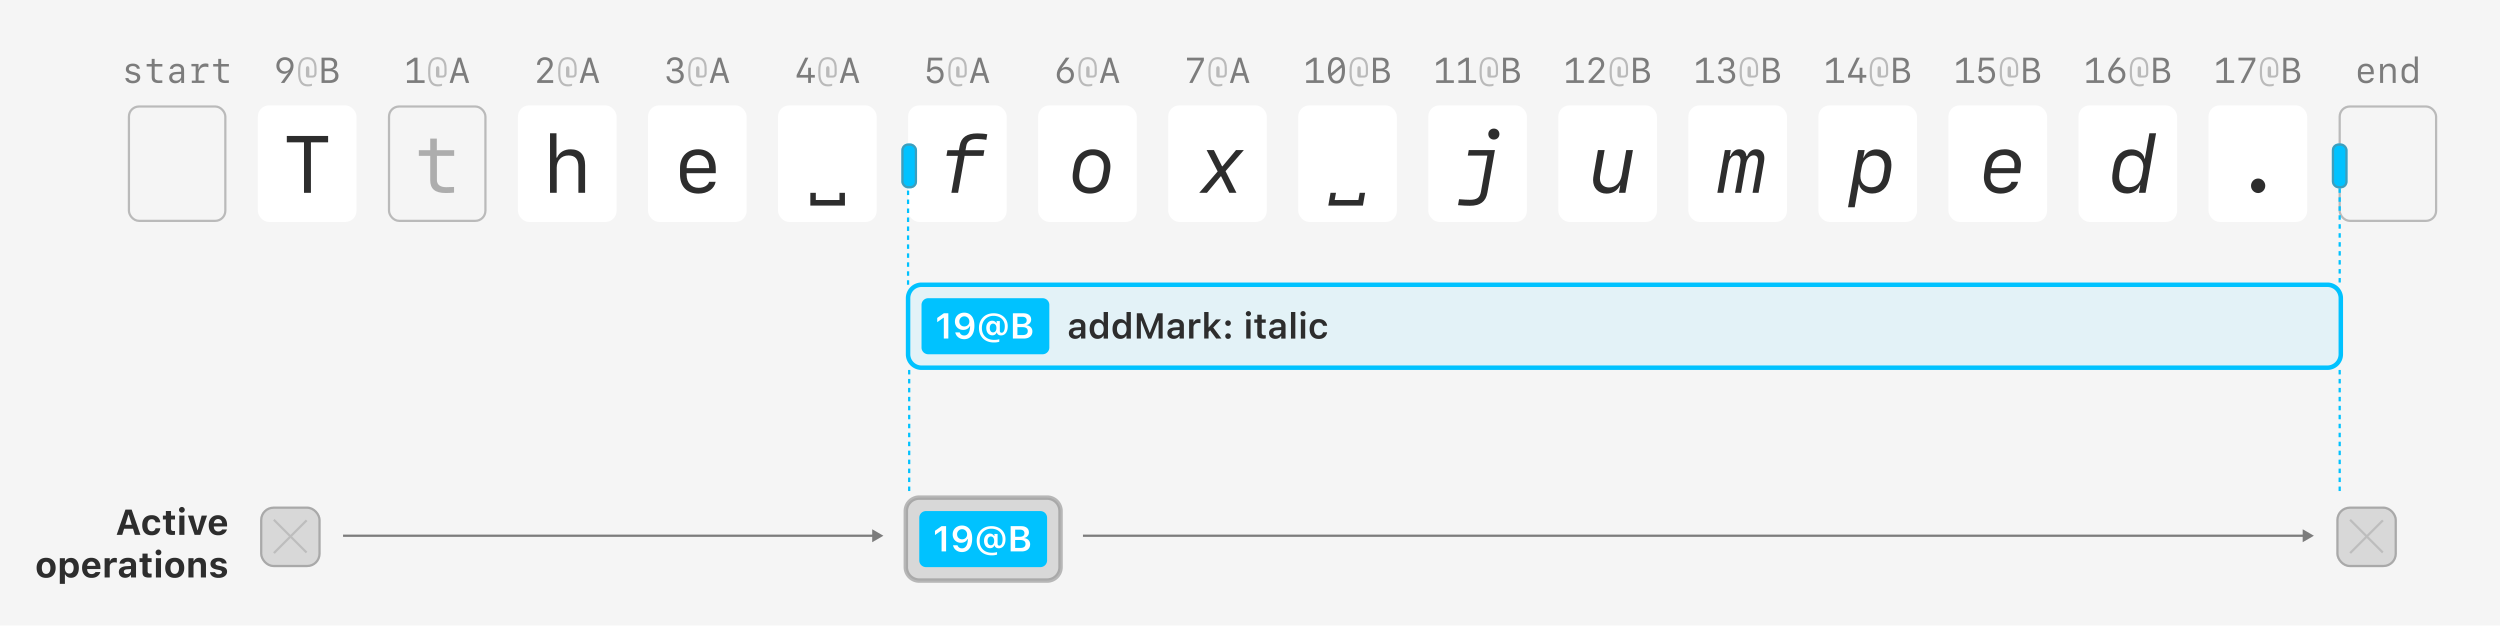 <svg fill="none" height="279" width="1115" xmlns="http://www.w3.org/2000/svg" xmlns:xlink="http://www.w3.org/1999/xlink"><clipPath id="a"><path d="m116 227.938a6 6 0 0 1 6-6h15a6 6 0 0 1 6 6v19a6 6 0 0 1 -6 6h-15a6 6 0 0 1 -6-6z"/></clipPath><clipPath id="b"><path d="m1042 227.938c0-3.314 2.69-6 6-6h15c3.31 0 6 2.686 6 6v19c0 3.313-2.69 6-6 6h-15c-3.31 0-6-2.687-6-6z"/></clipPath><path d="m0 0h1115v279h-1115z" fill="#f5f5f5"/><rect height="51" rx="4.5" stroke="#bababa" width="43" x="1043.5" y="47.5"/><path d="m1057.4 34.813c-.24.742-1.02 1.195-2.1 1.195-1.44 0-2.36-1-2.36-2.555v-.344h5.77v-.828c0-2.453-1.3-3.914-3.5-3.914-2.16 0-3.59 1.469-3.59 3.703v1.274c0 2.414 1.36 3.812 3.68 3.812 1.79 0 3.13-.945 3.39-2.343zm-2.2-5.305c1.37 0 2.2.976 2.2 2.594h-4.46c0-1.625.85-2.594 2.26-2.594zm6.33 7.492h1.33v-4.992c0-1.446.94-2.422 2.34-2.422 1.32 0 1.94.719 1.94 2.25v5.164h1.33v-5.5c0-2.031-1-3.133-2.85-3.133-1.28 0-2.25.594-2.71 1.649h-.11v-1.493h-1.27zm12.83.14c1.21 0 2.1-.5 2.54-1.437h.15v1.297h1.3v-11.805h-1.35v4.64h-.14c-.37-.929-1.27-1.452-2.5-1.452-1.96 0-3.24 1.414-3.24 3.586v1.578c0 2.18 1.28 3.594 3.24 3.594zm.39-1.21c-1.4 0-2.3-1.008-2.3-2.57v-1.22c0-1.562.9-2.562 2.3-2.562 1.39 0 2.29 1 2.29 2.563v1.218c0 1.57-.9 2.57-2.29 2.57z" fill="#7c7c7c"/><rect fill="#00c2ff" height="20" rx="3" width="7" x="1040" y="64"/><rect height="19" rx="2.5" stroke="#7b7b7b" stroke-opacity=".5" width="6" x="1040.5" y="64.5"/><rect fill="#fff" height="52" rx="5" width="44" x="985" y="47"/><path d="m1007.13 86.106c1.74 0 3.18-1.46 3.18-3.252 0-1.776-1.44-3.235-3.18-3.235s-3.18 1.46-3.18 3.234c0 1.794 1.44 3.253 3.18 3.253z" fill="#2d2d2d"/><path d="m996.422 37v-1.21h-3.172v-10.064h-1.352l-3.359 2.18v1.468l3.227-2.086h.125v8.5h-3.329v1.212zm2.93 0h1.468l5.06-10v-1.273h-7.528v1.234h6.118v.102zm22.698 0c2.42 0 3.86-1.172 3.86-3.148 0-1.508-1-2.61-2.51-2.758v-.117c1.13-.196 1.94-1.22 1.94-2.461 0-1.75-1.25-2.79-3.33-2.79h-3.65v11.274zm-2.32-10.086h1.97c1.43 0 2.25.664 2.25 1.844 0 1.187-.86 1.836-2.47 1.836h-1.75zm0 8.89v-4.062h1.97c1.83 0 2.78.688 2.78 2.016 0 1.344-.94 2.047-2.73 2.047h-2.02z" fill="#7c7c7c"/><path d="m1012.18 38.547c.77 0 1.54-.125 1.91-.305v-.922c-.32.164-1.07.282-1.77.282-2.37 0-3.46-1.563-3.46-5.024v-1.21c0-3.407 1.01-4.946 3.19-4.946 2.05 0 3.11 1.36 3.11 4.023v2.196c0 .78-.26 1.07-.98 1.07h-1.28v-3.242c0-.586-.3-.953-.75-.953-.46 0-.76.367-.76.953v3.195c0 .578.37.945.95.945h2c1.12 0 1.78-.742 1.78-2v-2.336c0-3.085-1.46-4.796-4.06-4.796-2.72 0-4.17 2.015-4.17 5.82v1.46c0 3.806 1.48 5.79 4.29 5.79z" fill="#bababa"/><rect fill="#fff" height="52" rx="5" width="44" x="927" y="47"/><path d="m950.639 66.611c-4.114 0-7.119 2.778-7.875 7.278l-.51 3.076c-.106.562-.193 1.53-.193 2.426 0 4.236 2.566 6.925 6.644 6.925 2.566 0 4.799-1.459 5.66-3.673h.211l-.597 3.357h2.935l4.693-26.56h-2.988l-2.004 11.32h-.158c-.457-2.514-2.953-4.149-5.818-4.149zm.386 2.742c2.83 0 4.905 2.11 4.905 5.01 0 .281-.035.615-.106 1.125l-.51 2.83c-.58 3.217-2.742 5.168-5.783 5.168-2.707 0-4.412-1.828-4.412-4.71 0-.616.053-1.337.123-1.74l.44-2.55c.615-3.357 2.443-5.133 5.343-5.133z" fill="#2d2d2d"/><path d="m938.422 37v-1.21h-3.172v-10.064h-1.352l-3.359 2.18v1.468l3.227-2.086h.125v8.5h-3.329v1.212zm9.5-3.617c0-2.055-1.484-3.578-3.492-3.578-.719 0-1.532.336-1.868.789l-.117-.063c.055-.125.024-.093.367-.578l3.079-4.226h-1.586c-.078.117-2.422 3.398-2.524 3.57-1.078 1.57-1.523 2.765-1.523 4.086 0 2.242 1.601 3.851 3.82 3.851 2.234 0 3.844-1.617 3.844-3.851zm-3.836 2.625c-1.414 0-2.492-1.11-2.492-2.555 0-1.453 1.078-2.562 2.492-2.562 1.422 0 2.5 1.109 2.5 2.562 0 1.445-1.078 2.555-2.5 2.555zm19.961.992c2.422 0 3.859-1.172 3.859-3.148 0-1.508-.992-2.61-2.508-2.758v-.117c1.133-.196 1.938-1.22 1.938-2.461 0-1.75-1.25-2.79-3.328-2.79h-3.649v11.274zm-2.32-10.086h1.968c1.438 0 2.25.664 2.25 1.844 0 1.187-.859 1.836-2.461 1.836h-1.757zm0 8.89v-4.062h1.976c1.828 0 2.774.688 2.774 2.016 0 1.344-.938 2.047-2.727 2.047h-2.023z" fill="#7c7c7c"/><path d="m954.18 38.547c.765 0 1.539-.125 1.914-.305v-.922c-.328.164-1.071.282-1.774.282-2.375 0-3.461-1.563-3.461-5.024v-1.21c0-3.407 1.008-4.946 3.196-4.946 2.047 0 3.109 1.36 3.109 4.023v2.196c0 .78-.266 1.07-.984 1.07h-1.282v-3.242c0-.586-.296-.953-.75-.953-.46 0-.757.367-.757.953v3.195c0 .578.367.945.953.945h1.992c1.125 0 1.781-.742 1.781-2v-2.336c0-3.085-1.461-4.796-4.055-4.796-2.726 0-4.171 2.015-4.171 5.82v1.46c0 3.806 1.476 5.79 4.289 5.79z" fill="#bababa"/><rect fill="#fff" height="52" rx="5" width="44" x="869" y="47"/><path d="m900.057 81.078h-2.953c-.422 1.565-2.374 2.69-4.624 2.69-3.146 0-5.044-2.092-4.728-5.274 0-.07.105-1.125.141-1.248h13.025l.211-1.53c.017-.157.176-1.388.176-1.599.457-4.324-2.584-7.54-7.137-7.54-4.693 0-8.016 2.812-8.719 7.33l-.369 2.39c-.193 1.283-.264 2.004-.264 2.707 0 4.553 2.848 7.348 7.506 7.348 3.92 0 7.242-2.25 7.735-5.274zm-6.118-11.935c2.989 0 4.834 2.074 4.483 5.01 0 .105-.088.755-.088.825h-10.143c.018-.052.211-1.142.229-1.177.545-2.9 2.654-4.658 5.519-4.658z" fill="#2d2d2d"/><path d="m880.422 37v-1.21h-3.172v-10.064h-1.352l-3.359 2.18v1.468l3.227-2.086h.125v8.5h-3.329v1.212zm5.539.227c2.289 0 3.844-1.547 3.844-3.829 0-2.218-1.453-3.773-3.539-3.773-.993 0-1.797.352-2.352 1.023h-.125l.313-3.68h5.078v-1.241h-6.164l-.571 6.367h1.305c.445-.797 1.281-1.258 2.289-1.258 1.445 0 2.422 1.047 2.422 2.594 0 1.53-.969 2.554-2.422 2.554-1.32 0-2.328-.812-2.453-1.992h-1.328c.117 1.938 1.601 3.235 3.703 3.235zm20.086-.227c2.422 0 3.859-1.172 3.859-3.148 0-1.508-.992-2.61-2.508-2.758v-.117c1.133-.196 1.938-1.22 1.938-2.461 0-1.75-1.25-2.79-3.328-2.79h-3.649v11.274zm-2.32-10.086h1.968c1.438 0 2.25.664 2.25 1.844 0 1.187-.859 1.836-2.461 1.836h-1.757zm0 8.89v-4.062h1.976c1.828 0 2.774.688 2.774 2.016 0 1.344-.938 2.047-2.727 2.047h-2.023z" fill="#7c7c7c"/><path d="m896.18 38.547c.765 0 1.539-.125 1.914-.305v-.922c-.328.164-1.071.282-1.774.282-2.375 0-3.461-1.563-3.461-5.024v-1.21c0-3.407 1.008-4.946 3.196-4.946 2.047 0 3.109 1.36 3.109 4.023v2.196c0 .78-.266 1.07-.984 1.07h-1.282v-3.242c0-.586-.296-.953-.75-.953-.46 0-.757.367-.757.953v3.195c0 .578.367.945.953.945h1.992c1.125 0 1.781-.742 1.781-2v-2.336c0-3.085-1.461-4.796-4.055-4.796-2.726 0-4.171 2.015-4.171 5.82v1.46c0 3.806 1.476 5.79 4.289 5.79z" fill="#bababa"/><rect fill="#fff" height="52" rx="5" width="44" x="811" y="47"/><path d="m834.973 86.316c4.078 0 7.031-2.724 7.839-7.294l.545-3.06c.123-.72.211-1.704.211-2.425 0-4.324-2.636-6.926-6.662-6.926-2.531 0-4.799 1.424-5.66 3.674h-.211l.598-3.357h-2.936l-4.482 25.506h2.988l1.811-10.266h.14c.44 2.408 2.813 4.148 5.819 4.148zm-.387-2.794c-2.883 0-4.852-2.04-4.852-4.87 0-.545.018-.931.071-1.265l.509-2.83c.581-3.27 2.778-5.168 5.784-5.168 2.724 0 4.412 1.845 4.412 4.71 0 .545-.071 1.284-.141 1.74l-.439 2.55c-.598 3.375-2.461 5.133-5.344 5.133z" fill="#2d2d2d"/><path d="m822.422 37v-1.21h-3.172v-10.064h-1.352l-3.359 2.18v1.468l3.227-2.086h.125v8.5h-3.329v1.212zm6.953 0h1.258v-2.383h1.726v-1.21h-1.718v-3.204h-1.25v3.219h-3.696v-.102l3.774-7.593h-1.407l-3.828 7.773v1.117h5.141zm18.672 0c2.422 0 3.859-1.172 3.859-3.148 0-1.508-.992-2.61-2.508-2.758v-.117c1.133-.196 1.938-1.22 1.938-2.461 0-1.75-1.25-2.79-3.328-2.79h-3.649v11.274zm-2.32-10.086h1.968c1.438 0 2.25.664 2.25 1.844 0 1.187-.859 1.836-2.461 1.836h-1.757zm0 8.89v-4.062h1.976c1.828 0 2.774.688 2.774 2.016 0 1.344-.938 2.047-2.727 2.047h-2.023z" fill="#7c7c7c"/><path d="m838.18 38.547c.765 0 1.539-.125 1.914-.305v-.922c-.328.164-1.071.282-1.774.282-2.375 0-3.461-1.563-3.461-5.024v-1.21c0-3.407 1.008-4.946 3.196-4.946 2.047 0 3.109 1.36 3.109 4.023v2.196c0 .78-.266 1.07-.984 1.07h-1.282v-3.242c0-.586-.296-.953-.75-.953-.46 0-.757.367-.757.953v3.195c0 .578.367.945.953.945h1.992c1.125 0 1.781-.742 1.781-2v-2.336c0-3.085-1.461-4.796-4.055-4.796-2.726 0-4.171 2.015-4.171 5.82v1.46c0 3.806 1.476 5.79 4.289 5.79z" fill="#bababa"/><rect fill="#fff" height="52" rx="5" width="44" x="753" y="47"/><path d="m770.891 73.115c.439-2.39 1.74-3.814 3.427-3.814 1.284 0 1.952.773 1.952 2.25 0 .422-.036.843-.124 1.3l-2.32 13.149h2.672l2.268-12.902c.439-2.391 1.722-3.797 3.375-3.797 1.265 0 1.933.773 1.933 2.25 0 .422-.053.843-.123 1.318l-2.32 13.131h2.689l2.409-13.728c.105-.633.175-1.249.175-1.776 0-2.46-1.353-3.92-3.691-3.92-1.775 0-3.164 1.055-4.008 3.041h-.316c-.123-1.863-1.336-3.04-3.182-3.04-1.705 0-3.129 1.107-3.92 3.04h-.316l.457-2.69h-2.637l-3.357 19.073h2.689z" fill="#2d2d2d"/><path d="m764.422 37v-1.21h-3.172v-10.064h-1.352l-3.359 2.18v1.468l3.227-2.086h.125v8.5h-3.329v1.212zm4.258-5.227h1.289c1.562 0 2.554.836 2.554 2.149 0 1.273-.961 2.07-2.507 2.07-1.407 0-2.407-.781-2.532-1.984h-1.304c.101 1.945 1.648 3.226 3.875 3.226 2.25 0 3.859-1.367 3.859-3.28 0-1.54-.891-2.595-2.391-2.79v-.125c1.211-.297 1.922-1.266 1.922-2.625 0-1.71-1.437-2.922-3.453-2.922-2.086 0-3.461 1.211-3.594 3.164h1.321c.109-1.21.953-1.953 2.219-1.953 1.273 0 2.117.758 2.117 1.906 0 1.18-.883 2.008-2.149 2.008h-1.226zm21.367 5.227c2.422 0 3.859-1.172 3.859-3.148 0-1.508-.992-2.61-2.508-2.758v-.117c1.133-.196 1.938-1.22 1.938-2.461 0-1.75-1.25-2.79-3.328-2.79h-3.649v11.274zm-2.32-10.086h1.968c1.438 0 2.25.664 2.25 1.844 0 1.187-.859 1.836-2.461 1.836h-1.757zm0 8.89v-4.062h1.976c1.828 0 2.774.688 2.774 2.016 0 1.344-.938 2.047-2.727 2.047h-2.023z" fill="#7c7c7c"/><path d="m780.18 38.547c.765 0 1.539-.125 1.914-.305v-.922c-.328.164-1.071.282-1.774.282-2.375 0-3.461-1.563-3.461-5.024v-1.21c0-3.407 1.008-4.946 3.196-4.946 2.047 0 3.109 1.36 3.109 4.023v2.196c0 .78-.266 1.07-.984 1.07h-1.282v-3.242c0-.586-.296-.953-.75-.953-.46 0-.757.367-.757.953v3.195c0 .578.367.945.953.945h1.992c1.125 0 1.781-.742 1.781-2v-2.336c0-3.085-1.461-4.796-4.055-4.796-2.726 0-4.171 2.015-4.171 5.82v1.46c0 3.806 1.476 5.79 4.289 5.79z" fill="#bababa"/><rect fill="#fff" height="52" rx="5" width="44" x="695" y="47"/><path d="m728.289 66.928h-2.988l-1.987 11.267c-.597 3.305-2.847 5.414-5.677 5.414-2.496 0-4.061-1.6-4.061-4.025 0-.51.07-1.213.211-1.951l1.881-10.705h-2.988l-1.864 10.74c-.228 1.3-.298 1.969-.298 2.62 0 3.62 2.39 6.064 6.029 6.064 2.724 0 4.904-1.39 5.889-3.621h.21l-.58 3.269h2.866z" fill="#2d2d2d"/><path d="m706.422 37v-1.21h-3.172v-10.064h-1.352l-3.359 2.18v1.468l3.227-2.086h.125v8.5h-3.329v1.212zm2.039-8.102v.047h1.328v-.047c0-1.328.859-2.195 2.156-2.195 1.313 0 2.164.797 2.164 2.008 0 .89-.343 1.492-1.773 3.094l-3.813 4.242v.953h7.133v-1.25h-5.164v-.133l2.656-2.89c1.797-1.961 2.329-2.899 2.329-4.07 0-1.884-1.422-3.165-3.493-3.165-2.054 0-3.523 1.422-3.523 3.406zm23.586 8.102c2.422 0 3.859-1.172 3.859-3.148 0-1.508-.992-2.61-2.508-2.758v-.117c1.133-.196 1.938-1.22 1.938-2.461 0-1.75-1.25-2.79-3.328-2.79h-3.649v11.274zm-2.32-10.086h1.968c1.438 0 2.25.664 2.25 1.844 0 1.187-.859 1.836-2.461 1.836h-1.757zm0 8.89v-4.062h1.976c1.828 0 2.774.688 2.774 2.016 0 1.344-.938 2.047-2.727 2.047h-2.023z" fill="#7c7c7c"/><path d="m722.18 38.547c.765 0 1.539-.125 1.914-.305v-.922c-.328.164-1.071.282-1.774.282-2.375 0-3.461-1.563-3.461-5.024v-1.21c0-3.407 1.008-4.946 3.196-4.946 2.047 0 3.109 1.36 3.109 4.023v2.196c0 .78-.266 1.07-.984 1.07h-1.282v-3.242c0-.586-.296-.953-.75-.953-.46 0-.757.367-.757.953v3.195c0 .578.367.945.953.945h1.992c1.125 0 1.781-.742 1.781-2v-2.336c0-3.085-1.461-4.796-4.055-4.796-2.726 0-4.171 2.015-4.171 5.82v1.46c0 3.806 1.476 5.79 4.289 5.79z" fill="#bababa"/><rect fill="#fff" height="52" rx="5" width="44" x="637" y="47"/><path d="m666.264 62.252c1.406 0 2.478-1.055 2.478-2.461 0-1.389-1.072-2.443-2.478-2.443-1.407 0-2.479 1.054-2.479 2.443 0 1.406 1.072 2.461 2.479 2.461zm.474 4.676h-11.672l-.421 2.478h8.718l-2.865 16.137c-.439 2.549-1.828 3.568-4.887 3.568-.808 0-3.006-.088-4.869-.263l-.457 2.654c2.074.21 3.99.281 5.238.281 4.676 0 7.155-1.846 7.858-5.889z" fill="#2d2d2d"/><path d="m648.422 37v-1.21h-3.172v-10.064h-1.352l-3.359 2.18v1.468l3.227-2.086h.125v8.5h-3.329v1.212zm9.89 0v-1.21h-3.171v-10.064h-1.352l-3.359 2.18v1.468l3.226-2.086h.125v8.5h-3.328v1.212zm15.735 0c2.422 0 3.859-1.172 3.859-3.148 0-1.508-.992-2.61-2.508-2.758v-.117c1.133-.196 1.938-1.22 1.938-2.461 0-1.75-1.25-2.79-3.328-2.79h-3.649v11.274zm-2.32-10.086h1.968c1.438 0 2.25.664 2.25 1.844 0 1.187-.859 1.836-2.461 1.836h-1.757zm0 8.89v-4.062h1.976c1.828 0 2.774.688 2.774 2.016 0 1.344-.938 2.047-2.727 2.047h-2.023z" fill="#7c7c7c"/><path d="m664.18 38.547c.765 0 1.539-.125 1.914-.305v-.922c-.328.164-1.071.282-1.774.282-2.375 0-3.461-1.563-3.461-5.024v-1.21c0-3.407 1.008-4.946 3.196-4.946 2.047 0 3.109 1.36 3.109 4.023v2.196c0 .78-.266 1.07-.984 1.07h-1.282v-3.242c0-.586-.296-.953-.75-.953-.46 0-.757.367-.757.953v3.195c0 .578.367.945.953.945h1.992c1.125 0 1.781-.742 1.781-2v-2.336c0-3.085-1.461-4.796-4.055-4.796-2.726 0-4.171 2.015-4.171 5.82v1.46c0 3.806 1.476 5.79 4.289 5.79z" fill="#bababa"/><rect fill="#fff" height="52" rx="5" width="44" x="579" y="47"/><path d="m592.426 91.695h15.433l.985-5.695h-2.444l-.562 3.2h-10.565l.581-3.2h-2.444z" fill="#2d2d2d"/><path d="m590.422 37v-1.21h-3.172v-10.064h-1.352l-3.359 2.18v1.468l3.227-2.086h.125v8.5h-3.329v1.212zm5.64.258c2.446 0 3.805-2.094 3.805-5.89 0-3.798-1.359-5.891-3.805-5.891-2.453 0-3.804 2.093-3.804 5.89s1.351 5.89 3.804 5.89zm-2.437-5.89c0-3.063.844-4.673 2.437-4.673 1.063 0 1.797.72 2.165 2.117l-4.547 3.797a14.824 14.824 0 0 1 -.055-1.242zm2.437 4.671c-1.062 0-1.789-.719-2.156-2.102l4.532-3.828c.039.391.054.805.054 1.258 0 3.055-.836 4.672-2.43 4.672zm19.985.961c2.422 0 3.859-1.172 3.859-3.148 0-1.508-.992-2.61-2.508-2.758v-.117c1.133-.196 1.938-1.22 1.938-2.461 0-1.75-1.25-2.79-3.328-2.79h-3.649v11.274zm-2.32-10.086h1.968c1.438 0 2.25.664 2.25 1.844 0 1.187-.859 1.836-2.461 1.836h-1.757zm0 8.89v-4.062h1.976c1.828 0 2.774.688 2.774 2.016 0 1.344-.938 2.047-2.727 2.047h-2.023z" fill="#7c7c7c"/><path d="m606.18 38.547c.765 0 1.539-.125 1.914-.305v-.922c-.328.164-1.071.282-1.774.282-2.375 0-3.461-1.563-3.461-5.024v-1.21c0-3.407 1.008-4.946 3.196-4.946 2.047 0 3.109 1.36 3.109 4.023v2.196c0 .78-.266 1.07-.984 1.07h-1.282v-3.242c0-.586-.296-.953-.75-.953-.46 0-.757.367-.757.953v3.195c0 .578.367.945.953.945h1.992c1.125 0 1.781-.742 1.781-2v-2.336c0-3.085-1.461-4.796-4.055-4.796-2.726 0-4.171 2.015-4.171 5.82v1.46c0 3.806 1.476 5.79 4.289 5.79z" fill="#bababa"/><rect fill="#fff" height="52" rx="5" width="44" x="521" y="47"/><path d="m544.639 78.652 3.638 7.348h3.182l-4.869-9.668 8.174-9.404h-3.498l-6.012 7.224h-.229l-3.621-7.224h-3.252l4.922 9.527-8.226 9.545h3.445l6.117-7.348z" fill="#2d2d2d"/><path d="m530.406 37h1.469l5.055-10v-1.273h-7.524v1.234h6.117v.102zm25.399 0h1.453l-3.633-11.273h-1.469l-3.633 11.273h1.399l.984-3.234h3.922zm-2.953-9.617h.039l1.578 5.203h-3.203z" fill="#7c7c7c"/><path d="m543.234 38.547c.766 0 1.539-.125 1.914-.305v-.922c-.328.164-1.07.282-1.773.282-2.375 0-3.461-1.563-3.461-5.024v-1.21c0-3.407 1.008-4.946 3.195-4.946 2.047 0 3.11 1.36 3.11 4.023v2.196c0 .78-.266 1.07-.985 1.07h-1.281v-3.242c0-.586-.297-.953-.75-.953-.461 0-.758.367-.758.953v3.195c0 .578.367.945.953.945h1.993c1.125 0 1.781-.742 1.781-2v-2.336c0-3.085-1.461-4.796-4.055-4.796-2.726 0-4.172 2.015-4.172 5.82v1.46c0 3.806 1.477 5.79 4.289 5.79z" fill="#bababa"/><rect fill="#fff" height="52" rx="5" width="44" x="463" y="47"/><path d="m486.059 86.334c4.587 0 7.681-2.672 8.525-7.4l.475-2.655a13.84 13.84 0 0 0 .175-2.039c0-4.57-3.058-7.646-7.839-7.646-4.342 0-7.559 2.83-8.35 7.383l-.457 2.636c-.123.721-.176 1.46-.176 2.18 0 4.465 3.059 7.541 7.647 7.541zm1.283-17.103c2.988 0 4.957 2.003 4.957 4.992 0 .51-.035 1.09-.106 1.617l-.439 2.478c-.615 3.463-2.566 5.38-5.449 5.38-3.006 0-4.975-2.005-4.975-5.046 0-.545.053-1.107.158-1.793l.422-2.408c.58-3.27 2.602-5.22 5.432-5.22z" fill="#2d2d2d"/><path d="m478.977 33.383c0-2.055-1.485-3.578-3.493-3.578-.718 0-1.531.336-1.867.789l-.117-.063c.055-.125.023-.093.367-.578l3.078-4.226h-1.586c-.078.117-2.421 3.398-2.523 3.57-1.078 1.57-1.524 2.765-1.524 4.086 0 2.242 1.602 3.851 3.821 3.851 2.234 0 3.844-1.617 3.844-3.851zm-3.836 2.625c-1.414 0-2.493-1.11-2.493-2.555 0-1.453 1.079-2.562 2.493-2.562 1.421 0 2.5 1.109 2.5 2.562 0 1.445-1.079 2.555-2.5 2.555zm22.664.992h1.453l-3.633-11.273h-1.469l-3.633 11.273h1.399l.984-3.234h3.922zm-2.953-9.617h.039l1.578 5.203h-3.203z" fill="#7c7c7c"/><path d="m485.234 38.547c.766 0 1.539-.125 1.914-.305v-.922c-.328.164-1.07.282-1.773.282-2.375 0-3.461-1.563-3.461-5.024v-1.21c0-3.407 1.008-4.946 3.195-4.946 2.047 0 3.11 1.36 3.11 4.023v2.196c0 .78-.266 1.07-.985 1.07h-1.281v-3.242c0-.586-.297-.953-.75-.953-.461 0-.758.367-.758.953v3.195c0 .578.367.945.953.945h1.993c1.125 0 1.781-.742 1.781-2v-2.336c0-3.085-1.461-4.796-4.055-4.796-2.726 0-4.172 2.015-4.172 5.82v1.46c0 3.806 1.477 5.79 4.289 5.79z" fill="#bababa"/><rect fill="#fff" height="52" rx="5" width="44" x="405" y="47"/><path d="m424.314 86h2.989l2.918-16.47h8.384l.422-2.55h-8.402l.352-1.968c.351-2.004 1.898-3.024 4.587-3.024 1.002 0 3.498.194 4.342.405l.422-2.496c-.932-.247-3.34-.405-4.394-.405-4.694 0-7.278 1.776-7.911 5.572l-.351 1.917h-5.115l-.44 2.548h5.115z" fill="#2d2d2d"/><path d="m417.016 37.227c2.289 0 3.843-1.547 3.843-3.829 0-2.218-1.453-3.773-3.539-3.773-.992 0-1.797.352-2.351 1.023h-.125l.312-3.68h5.078v-1.241h-6.164l-.57 6.367h1.305c.445-.797 1.281-1.258 2.289-1.258 1.445 0 2.422 1.047 2.422 2.594 0 1.53-.969 2.554-2.422 2.554-1.321 0-2.328-.812-2.453-1.992h-1.329c.118 1.938 1.602 3.235 3.704 3.235zm22.789-.227h1.453l-3.633-11.273h-1.469l-3.633 11.273h1.399l.984-3.234h3.922zm-2.953-9.617h.039l1.578 5.203h-3.203z" fill="#7c7c7c"/><path d="m427.234 38.547c.766 0 1.539-.125 1.914-.305v-.922c-.328.164-1.07.282-1.773.282-2.375 0-3.461-1.563-3.461-5.024v-1.21c0-3.407 1.008-4.946 3.195-4.946 2.047 0 3.11 1.36 3.11 4.023v2.196c0 .78-.266 1.07-.985 1.07h-1.281v-3.242c0-.586-.297-.953-.75-.953-.461 0-.758.367-.758.953v3.195c0 .578.367.945.953.945h1.993c1.125 0 1.781-.742 1.781-2v-2.336c0-3.085-1.461-4.796-4.055-4.796-2.726 0-4.172 2.015-4.172 5.82v1.46c0 3.806 1.477 5.79 4.289 5.79z" fill="#bababa"/><rect fill="#00c2ff" height="20" rx="3" width="7" x="402" y="64"/><rect height="19" rx="2.5" stroke="#7b7b7b" stroke-opacity=".5" width="6" x="402.5" y="64.5"/><rect fill="#fff" height="52" rx="5" width="44" x="347" y="47"/><path d="m361.41 91.695h15.434v-5.695h-2.444v3.2h-10.546v-3.2h-2.444z" fill="#2d2d2d"/><path d="m360.43 37h1.258v-2.383h1.726v-1.21h-1.719v-3.204h-1.25v3.219h-3.695v-.102l3.773-7.593h-1.406l-3.828 7.773v1.117h5.141zm21.375 0h1.453l-3.633-11.273h-1.469l-3.633 11.273h1.399l.984-3.234h3.922zm-2.953-9.617h.039l1.578 5.203h-3.203z" fill="#7c7c7c"/><path d="m369.234 38.547c.766 0 1.539-.125 1.914-.305v-.922c-.328.164-1.07.282-1.773.282-2.375 0-3.461-1.563-3.461-5.024v-1.21c0-3.407 1.008-4.946 3.195-4.946 2.047 0 3.11 1.36 3.11 4.023v2.196c0 .78-.266 1.07-.985 1.07h-1.281v-3.242c0-.586-.297-.953-.75-.953-.461 0-.758.367-.758.953v3.195c0 .578.367.945.953.945h1.993c1.125 0 1.781-.742 1.781-2v-2.336c0-3.085-1.461-4.796-4.055-4.796-2.726 0-4.172 2.015-4.172 5.82v1.46c0 3.806 1.477 5.79 4.289 5.79z" fill="#bababa"/><rect fill="#fff" height="52" rx="5" width="44" x="289" y="47"/><path d="m316.277 81.078c-.527 1.67-2.302 2.69-4.711 2.69-3.252 0-5.326-2.25-5.326-5.749v-.773h12.99v-1.863c0-5.52-2.918-8.807-7.875-8.807-4.851 0-8.068 3.305-8.068 8.332v2.865c0 5.432 3.041 8.579 8.279 8.579 4.008 0 7.032-2.127 7.612-5.274zm-4.939-11.935c3.076 0 4.939 2.197 4.939 5.835h-10.037c0-3.656 1.916-5.835 5.098-5.835z" fill="#2d2d2d"/><path d="m299.734 31.773h1.289c1.563 0 2.555.836 2.555 2.149 0 1.273-.961 2.07-2.508 2.07-1.406 0-2.406-.781-2.531-1.984h-1.305c.102 1.945 1.649 3.226 3.875 3.226 2.25 0 3.86-1.367 3.86-3.28 0-1.54-.891-2.595-2.391-2.79v-.125c1.211-.297 1.922-1.266 1.922-2.625 0-1.71-1.438-2.922-3.453-2.922-2.086 0-3.461 1.211-3.594 3.164h1.32c.11-1.21.954-1.953 2.219-1.953 1.274 0 2.117.758 2.117 1.906 0 1.18-.882 2.008-2.148 2.008h-1.227zm24.071 5.227h1.453l-3.633-11.273h-1.469l-3.633 11.273h1.399l.984-3.234h3.922zm-2.953-9.617h.039l1.578 5.203h-3.203z" fill="#7c7c7c"/><path d="m311.234 38.547c.766 0 1.539-.125 1.914-.305v-.922c-.328.164-1.07.282-1.773.282-2.375 0-3.461-1.563-3.461-5.024v-1.21c0-3.407 1.008-4.946 3.195-4.946 2.047 0 3.11 1.36 3.11 4.023v2.196c0 .78-.266 1.07-.985 1.07h-1.281v-3.242c0-.586-.297-.953-.75-.953-.461 0-.758.367-.758.953v3.195c0 .578.367.945.953.945h1.993c1.125 0 1.781-.742 1.781-2v-2.336c0-3.085-1.461-4.796-4.055-4.796-2.726 0-4.172 2.015-4.172 5.82v1.46c0 3.806 1.477 5.79 4.289 5.79z" fill="#bababa"/><rect fill="#fff" height="52" rx="5" width="44" x="231" y="47"/><path d="m245.305 86h2.988v-11.215c0-3.252 2.127-5.45 5.273-5.45 2.989 0 4.395 1.636 4.395 5.063v11.602h2.988v-12.357c0-4.553-2.25-7.05-6.398-7.05-2.918 0-5.115 1.337-6.117 3.71h-.246v-10.863h-2.883z" fill="#2d2d2d"/><path d="m239.516 28.898v.047h1.328v-.047c0-1.328.859-2.195 2.156-2.195 1.312 0 2.164.797 2.164 2.008 0 .89-.344 1.492-1.773 3.094l-3.813 4.242v.953h7.133v-1.25h-5.164v-.133l2.656-2.89c1.797-1.961 2.328-2.899 2.328-4.07 0-1.884-1.422-3.165-3.492-3.165-2.055 0-3.523 1.422-3.523 3.406zm26.289 8.102h1.453l-3.633-11.273h-1.469l-3.633 11.273h1.399l.984-3.234h3.922zm-2.953-9.617h.039l1.578 5.203h-3.203z" fill="#7c7c7c"/><path d="m253.234 38.547c.766 0 1.539-.125 1.914-.305v-.922c-.328.164-1.07.282-1.773.282-2.375 0-3.461-1.563-3.461-5.024v-1.21c0-3.407 1.008-4.946 3.195-4.946 2.047 0 3.11 1.36 3.11 4.023v2.196c0 .78-.266 1.07-.985 1.07h-1.281v-3.242c0-.586-.297-.953-.75-.953-.461 0-.758.367-.758.953v3.195c0 .578.367.945.953.945h1.993c1.125 0 1.781-.742 1.781-2v-2.336c0-3.085-1.461-4.796-4.055-4.796-2.726 0-4.172 2.015-4.172 5.82v1.46c0 3.806 1.477 5.79 4.289 5.79z" fill="#bababa"/><rect height="51" rx="4.5" stroke="#bababa" width="43" x="173.5" y="47.5"/><path d="m191.875 61.813v5.168h-5.08v2.548h5.08v10.793c0 3.973 2.197 5.766 6.926 5.766.914 0 3.234-.088 3.709-.176v-2.531c-.51.053-2.426.105-3.498.105-2.69 0-4.149-1.125-4.149-3.199v-10.757h7.699v-2.548h-7.734v-5.168h-2.953z" fill="#adadad"/><path d="m189.367 37v-1.21h-3.172v-10.064h-1.351l-3.36 2.18v1.468l3.227-2.086h.125v8.5h-3.328v1.212zm18.438 0h1.453l-3.633-11.273h-1.469l-3.633 11.273h1.399l.984-3.234h3.922zm-2.953-9.617h.039l1.578 5.203h-3.203z" fill="#7c7c7c"/><path d="m195.234 38.547c.766 0 1.539-.125 1.914-.305v-.922c-.328.164-1.07.282-1.773.282-2.375 0-3.461-1.563-3.461-5.024v-1.21c0-3.407 1.008-4.946 3.195-4.946 2.047 0 3.11 1.36 3.11 4.023v2.196c0 .78-.266 1.07-.985 1.07h-1.281v-3.242c0-.586-.297-.953-.75-.953-.461 0-.758.367-.758.953v3.195c0 .578.367.945.953.945h1.993c1.125 0 1.781-.742 1.781-2v-2.336c0-3.085-1.461-4.796-4.055-4.796-2.726 0-4.172 2.015-4.172 5.82v1.46c0 3.806 1.477 5.79 4.289 5.79z" fill="#bababa"/><rect fill="#fff" height="52" rx="5" width="44" x="115" y="47"/><path d="m138.674 86v-22.518h7.664v-2.847h-18.422v2.847h7.664v22.518z" fill="#2d2d2d"/><path d="m123.258 29.344c0 2.062 1.476 3.578 3.492 3.578.711 0 1.508-.336 1.844-.79l.117.063c-.07.125-.125.227-.383.578l-3.07 4.227h1.578c.086-.117 2.422-3.398 2.523-3.57 1.11-1.61 1.563-2.805 1.563-4.086 0-2.25-1.602-3.852-3.828-3.852-2.227 0-3.836 1.617-3.836 3.852zm3.828-2.625c1.422 0 2.5 1.11 2.5 2.554 0 1.454-1.078 2.563-2.5 2.563-1.414 0-2.492-1.11-2.492-2.563 0-1.445 1.078-2.554 2.492-2.554zm20.016 10.281c2.421 0 3.859-1.172 3.859-3.148 0-1.508-.992-2.61-2.508-2.758v-.117c1.133-.196 1.938-1.22 1.938-2.461 0-1.75-1.25-2.79-3.329-2.79h-3.648v11.274zm-2.321-10.086h1.969c1.438 0 2.25.664 2.25 1.844 0 1.187-.859 1.836-2.461 1.836h-1.758zm0 8.89v-4.062h1.977c1.828 0 2.773.688 2.773 2.016 0 1.344-.937 2.047-2.726 2.047h-2.024z" fill="#7c7c7c"/><path d="m137.234 38.547c.766 0 1.539-.125 1.914-.305v-.922c-.328.164-1.07.282-1.773.282-2.375 0-3.461-1.563-3.461-5.024v-1.21c0-3.407 1.008-4.946 3.195-4.946 2.047 0 3.11 1.36 3.11 4.023v2.196c0 .78-.266 1.07-.985 1.07h-1.281v-3.242c0-.586-.297-.953-.75-.953-.461 0-.758.367-.758.953v3.195c0 .578.367.945.953.945h1.993c1.125 0 1.781-.742 1.781-2v-2.336c0-3.085-1.461-4.796-4.055-4.796-2.726 0-4.172 2.015-4.172 5.82v1.46c0 3.806 1.477 5.79 4.289 5.79z" fill="#bababa"/><rect height="51" rx="4.5" stroke="#bababa" width="43" x="57.5" y="47.5"/><path d="m56.133 30.813c0 1.203.758 1.976 2.289 2.328l1.258.289c1.078.242 1.492.601 1.492 1.273 0 .813-.734 1.336-1.89 1.336-1.094 0-1.844-.453-2.04-1.234h-1.351c.148 1.453 1.422 2.351 3.343 2.351 2.008 0 3.313-1.015 3.313-2.578 0-1.226-.75-1.945-2.399-2.32l-1.195-.274c-1.062-.234-1.5-.601-1.5-1.25 0-.773.695-1.273 1.774-1.273.992 0 1.703.453 1.859 1.195h1.281c-.156-1.414-1.351-2.297-3.117-2.297-1.867 0-3.117.985-3.117 2.453zm11.531-4.563v2.297h-2.258v1.133h2.258v4.797c0 1.765.977 2.562 3.078 2.562.406 0 1.438-.039 1.649-.078v-1.125c-.227.023-1.079.047-1.555.047-1.195 0-1.844-.5-1.844-1.422v-4.781h3.422v-1.133h-3.437v-2.297zm10.477 10.898c1.234 0 2.156-.507 2.562-1.414h.133v1.274h1.266v-5.805c0-1.765-1.141-2.781-3.133-2.781-1.735 0-3.047.93-3.203 2.289h1.304c.22-.727.907-1.14 1.883-1.14 1.18 0 1.828.585 1.828 1.648v.765l-2.328.118c-1.93.101-3.008.992-3.008 2.492 0 1.539 1.078 2.554 2.696 2.554zm.382-1.164c-1.07 0-1.734-.547-1.734-1.437 0-.883.625-1.39 1.813-1.445l2.18-.102v1c0 1.133-.977 1.984-2.259 1.984zm10.032-2.78c0-2.157 1.11-3.454 2.984-3.454.461 0 1.008.094 1.398.234v-1.492c-.28-.117-.742-.187-1.226-.187-1.633 0-2.688.812-3 2.383h-.172v-2.165h-3.164v1.063h1.883v6.352h-1.711v1.062h5.633v-1.063h-2.625v-2.734zm8.78-6.954v2.297h-2.257v1.133h2.258v4.797c0 1.765.977 2.562 3.078 2.562.406 0 1.438-.039 1.648-.078v-1.125c-.226.023-1.078.047-1.554.047-1.195 0-1.844-.5-1.844-1.422v-4.781h3.422v-1.133h-3.438v-2.297h-1.312z" fill="#7c7c7c"/><g clip-path="url(#a)"><rect fill="#828282" fill-opacity=".25" height="27" rx="6" width="27" x="116" y="225.938"/><path d="m0-.5h20.64" stroke="#bdbdbd" transform="matrix(.707 -.707 -.742 -.671 121.796 246.329)"/><path d="m0-.5h20.64" stroke="#bdbdbd" transform="matrix(-.707 -.707 -.671 .742 136.391 246.781)"/><rect height="26" rx="5.5" stroke="#7b7b7b" stroke-opacity=".5" width="26" x="116.5" y="226.438"/></g><path d="m394 238.937-5-2.886v5.773zm-241 .501 236.5-.001v-1l-236.5.001z" fill="#7c7c7c"/><path d="m404 227.938a6 6 0 0 1 6-6h57a6 6 0 0 1 6 5.999v25.001a6 6 0 0 1 -6 6h-57a6 6 0 0 1 -6-6z" fill="#828282" fill-opacity=".25"/><path d="m410 230.938a3 3 0 0 1 3-3h51a3 3 0 0 1 3 3v19a3 3 0 0 1 -3 3h-51a3 3 0 0 1 -3-3z" fill="#00c2ff"/><path d="m419.945 245.938h2.008v-11.274h-2.008l-2.945 2.07v1.891l2.805-1.977h.14zm9.133-11.555c-.807 0-1.529.172-2.164.515a3.786 3.786 0 0 0 -1.484 1.407c-.354.593-.532 1.273-.532 2.039v.015c0 .709.157 1.344.469 1.907a3.518 3.518 0 0 0 1.305 1.328c.552.323 1.187.484 1.906.484.521 0 .974-.078 1.36-.234.39-.156.718-.362.984-.617.266-.256.466-.532.601-.829h.274v-2.078h-.469v.016c0 .422-.099.799-.297 1.133a2.116 2.116 0 0 1 -.804.781 2.328 2.328 0 0 1 -1.149.281c-.427 0-.807-.096-1.14-.289a2.129 2.129 0 0 1 -.79-.789 2.316 2.316 0 0 1 -.289-1.164v-.016c0-.421.102-.802.305-1.14.203-.344.474-.615.813-.813a2.171 2.171 0 0 1 1.117-.297c.422 0 .799.102 1.133.305.338.203.606.479.804.828s.297.737.297 1.164l.352 1.883c0 .594-.05 1.154-.149 1.68a4.83 4.83 0 0 1 -.453 1.39 2.515 2.515 0 0 1 -.82.946c-.334.229-.74.343-1.219.343-.328 0-.625-.052-.891-.156a1.948 1.948 0 0 1 -.671-.461 2.102 2.102 0 0 1 -.422-.687l-.032-.078h-1.976l.015.086c.126.573.368 1.083.727 1.531.365.443.823.792 1.375 1.047.557.25 1.182.375 1.875.375.943 0 1.753-.24 2.43-.719.682-.484 1.205-1.177 1.57-2.078s.547-1.984.547-3.25v-.016c0-1.021-.12-1.893-.359-2.617-.24-.729-.571-1.325-.993-1.789a3.82 3.82 0 0 0 -1.437-1.031 4.456 4.456 0 0 0 -1.719-.336zm13.219 13.305c.911 0 1.706-.107 2.383-.321v-1.156c-.229.094-.555.169-.977.227a9.916 9.916 0 0 1 -1.328.085c-1.109 0-2.073-.216-2.891-.648a4.668 4.668 0 0 1 -1.89-1.844c-.448-.791-.672-1.726-.672-2.804v-.016c0-.792.125-1.516.375-2.172a5.199 5.199 0 0 1 1.07-1.719 4.781 4.781 0 0 1 1.641-1.117 5.327 5.327 0 0 1 2.086-.398c1.01 0 1.893.195 2.648.586a4.25 4.25 0 0 1 1.766 1.648c.422.703.633 1.523.633 2.461v.016c0 .859-.128 1.546-.383 2.062-.255.511-.599.766-1.031.766-.256 0-.454-.076-.594-.227-.136-.156-.203-.372-.203-.648v-4.328h-1.43v.937h-.141a1.723 1.723 0 0 0 -.711-.805 2.083 2.083 0 0 0 -1.109-.296c-.526 0-.99.135-1.391.406a2.704 2.704 0 0 0 -.937 1.125c-.224.479-.336 1.034-.336 1.664v.016c0 .661.112 1.239.336 1.734.229.495.547.88.953 1.156s.88.414 1.422.414c.453 0 .841-.104 1.164-.312a1.88 1.88 0 0 0 .734-.907h.141l.008.047c.078.37.278.664.601.883.328.219.727.328 1.196.328.619 0 1.156-.166 1.609-.5.453-.333.802-.804 1.047-1.414.245-.614.367-1.336.367-2.164v-.015c0-1.146-.265-2.152-.797-3.016a5.442 5.442 0 0 0 -2.211-2.031c-.942-.49-2.036-.735-3.281-.735-.974 0-1.862.156-2.664.469a5.97 5.97 0 0 0 -2.07 1.344 6.047 6.047 0 0 0 -1.344 2.062c-.313.792-.469 1.67-.469 2.633v.016c0 .989.156 1.885.469 2.687.312.797.76 1.482 1.344 2.055a5.983 5.983 0 0 0 2.109 1.305c.823.307 1.742.461 2.758.461zm-.406-4.508c-.297 0-.552-.078-.766-.235a1.52 1.52 0 0 1 -.5-.672c-.115-.291-.172-.638-.172-1.039v-.015c0-.407.057-.755.172-1.047.12-.292.286-.513.5-.664.214-.156.471-.235.773-.235.464 0 .829.175 1.094.524.271.349.406.823.406 1.422v.015c0 .594-.135 1.068-.406 1.422-.271.349-.638.524-1.101.524zm9.867 2.758h3.812c.802 0 1.492-.128 2.071-.383.578-.261 1.02-.631 1.328-1.11.312-.479.469-1.047.469-1.703v-.015c0-.485-.11-.922-.329-1.313a2.512 2.512 0 0 0 -.898-.945 2.909 2.909 0 0 0 -1.328-.438v-.14c.38-.063.719-.209 1.015-.438.303-.229.542-.515.719-.859.182-.344.274-.714.274-1.11v-.015c0-.578-.138-1.076-.414-1.492-.276-.422-.67-.745-1.18-.969-.511-.229-1.125-.344-1.844-.344h-3.695v1.563h3.211c.609 0 1.083.14 1.422.421.338.282.507.672.507 1.172v.016c0 .51-.187.901-.562 1.172-.37.271-.912.406-1.625.406h-2.953v1.43h3.265c.516 0 .948.065 1.297.195.354.13.62.326.797.586s.266.581.266.961v.016c0 .572-.193 1.013-.578 1.32-.386.302-.951.453-1.696.453h-3.351zm-1.008 0h2.016v-11.274h-2.016z" fill="#fff"/><path d="m410 222.938h57v-2h-57zm62 4.999v25.001h2v-25.001zm-5 30.001h-57v2h57zm-62-5v-25h-2v25zm5 5a5 5 0 0 1 -5-5h-2a7 7 0 0 0 7 7zm62-5a5 5 0 0 1 -5 5v2a7 7 0 0 0 7-7zm-5-30a5 5 0 0 1 5 4.999h2a7 7 0 0 0 -7-6.999zm-57-2a7 7 0 0 0 -7 7h2a5 5 0 0 1 5-5z" fill="#7b7b7b" fill-opacity=".5"/><path d="m1032 238.938-5-2.887v5.773zm-549 .5h544.5v-1h-544.5z" fill="#7c7c7c"/><g clip-path="url(#b)"><rect fill="#828282" fill-opacity=".25" height="27" rx="6" width="27" x="1042" y="225.938"/><path d="m0-.5h20.64" stroke="#bdbdbd" transform="matrix(.707 -.707 -.742 -.671 1047.8 246.329)"/><path d="m0-.5h20.64" stroke="#bdbdbd" transform="matrix(-.707 -.707 -.671 .742 1062.39 246.781)"/><rect height="26" rx="5.5" stroke="#7b7b7b" stroke-opacity=".5" width="26" x="1042.5" y="226.438"/></g><path d="m52.031 238.562h2.477l2.758-9.023h.14l2.75 9.023h2.485l-3.922-11.273h-2.774zm2.344-2.734h5.836v-1.766h-5.836zm13.273 2.914c.75 0 1.396-.125 1.938-.375a3.152 3.152 0 0 0 1.289-1.078 3.698 3.698 0 0 0 .602-1.625v-.055l-2.11.008-.015.024c-.1.437-.29.765-.57.984-.282.219-.657.328-1.126.328-.406 0-.75-.104-1.031-.312-.281-.209-.497-.513-.648-.914-.146-.407-.22-.899-.22-1.477v-.016c0-.578.074-1.065.22-1.461.145-.395.359-.695.64-.898.287-.208.633-.313 1.04-.313.489 0 .874.128 1.156.383.286.25.468.584.546 1l.008.016h2.117v-.023c-.067-.641-.26-1.198-.578-1.672a3.157 3.157 0 0 0 -1.297-1.102c-.546-.26-1.2-.391-1.96-.391-.896 0-1.66.178-2.29.532a3.444 3.444 0 0 0 -1.43 1.515c-.327.662-.492 1.466-.492 2.414v.016c0 .953.165 1.766.493 2.438a3.482 3.482 0 0 0 1.43 1.531c.63.349 1.393.523 2.288.523zm9.266-.148c.224 0 .435-.011.633-.032.198-.02.367-.044.508-.07v-1.695l-.313.031a6.917 6.917 0 0 1 -.36.008c-.385 0-.666-.089-.843-.266-.172-.182-.258-.466-.258-.851v-4.039h1.774v-1.719h-1.775v-2.055h-2.304v2.055h-1.329v1.719h1.329v4.562c0 .834.229 1.435.687 1.805.458.364 1.208.547 2.25.547zm3.055-.032h2.281v-8.601h-2.281zm1.148-9.921c.354 0 .656-.123.906-.368.25-.25.375-.549.375-.898 0-.354-.125-.654-.375-.898a1.235 1.235 0 0 0 -.906-.375c-.349 0-.65.125-.906.375a1.195 1.195 0 0 0 -.383.898c0 .349.128.648.383.898.255.245.557.368.906.368zm5.68 9.921h2.562l2.977-8.601h-2.398l-1.766 6.469h-.14l-1.782-6.469h-2.445zm10.5.18c.63 0 1.174-.078 1.633-.234a3.71 3.71 0 0 0 1.156-.625c.312-.255.557-.529.734-.821.177-.296.3-.58.368-.851l.015-.078h-2.125l-.023.047a1.319 1.319 0 0 1 -.297.367c-.14.13-.328.245-.563.344a2.186 2.186 0 0 1 -.851.148c-.412 0-.766-.091-1.063-.273a1.8 1.8 0 0 1 -.687-.789c-.162-.344-.242-.758-.242-1.243v-.922c0-.5.08-.921.242-1.265.166-.349.39-.612.672-.789.286-.182.612-.274.976-.274.37 0 .693.089.969.266.281.172.5.43.656.773.162.344.242.774.242 1.289v.915l1.071-1.352h-5.946v1.43h7.039v-.711c0-.87-.164-1.628-.492-2.274a3.61 3.61 0 0 0 -1.406-1.508c-.61-.359-1.333-.539-2.172-.539-.833 0-1.56.185-2.18.555a3.746 3.746 0 0 0 -1.43 1.563c-.333.671-.5 1.463-.5 2.375v.007c0 .922.17 1.717.509 2.383.338.667.82 1.183 1.445 1.547.63.359 1.38.539 2.25.539zm-76.727 19c.886 0 1.643-.177 2.274-.531a3.592 3.592 0 0 0 1.46-1.539c.34-.672.509-1.474.509-2.406v-.016c0-.927-.172-1.724-.516-2.391a3.644 3.644 0 0 0 -1.469-1.547c-.63-.359-1.383-.539-2.258-.539s-1.63.183-2.265.547c-.63.36-1.117.873-1.461 1.539-.344.667-.516 1.464-.516 2.391v.016c0 .932.17 1.734.508 2.406.338.667.826 1.18 1.46 1.539.636.354 1.394.531 2.274.531zm0-1.789c-.406 0-.752-.104-1.039-.312-.281-.214-.497-.521-.648-.922-.146-.401-.219-.886-.219-1.453v-.016c0-.562.076-1.042.227-1.438.15-.401.367-.708.648-.921.287-.219.63-.329 1.031-.329s.742.11 1.024.329c.286.213.505.52.656.921.151.396.227.876.227 1.438v.016c0 .562-.076 1.044-.227 1.445s-.367.708-.648.922c-.282.213-.625.32-1.032.32zm6.102 4.461h2.281v-4.226h.14c.147.312.345.58.595.804.255.224.549.399.882.524a3.3 3.3 0 0 0 1.102.179c.724 0 1.346-.177 1.867-.531.52-.354.922-.862 1.203-1.523.281-.662.422-1.453.422-2.375v-.016c0-.917-.143-1.703-.43-2.359-.28-.662-.682-1.172-1.203-1.532-.52-.359-1.14-.539-1.86-.539-.405 0-.775.06-1.108.18a2.596 2.596 0 0 0 -.875.5 2.565 2.565 0 0 0 -.594.789h-.14v-1.328h-2.282zm4.219-4.609c-.396 0-.743-.102-1.04-.305-.291-.203-.518-.495-.68-.875-.16-.385-.241-.839-.241-1.359v-.016c0-.531.078-.984.234-1.359.162-.381.388-.672.68-.875a1.802 1.802 0 0 1 1.047-.305c.406 0 .752.101 1.039.305.291.203.515.494.672.875.161.38.242.833.242 1.359v.016c0 .526-.081.979-.242 1.359-.157.38-.38.672-.672.875-.287.203-.633.305-1.04.305zm9.922 1.937c.63 0 1.174-.078 1.632-.234.464-.162.85-.37 1.157-.625.312-.255.557-.529.734-.821.177-.296.3-.58.367-.851l.016-.078h-2.125l-.024.047a1.317 1.317 0 0 1 -.297.367c-.14.13-.328.245-.562.344a2.186 2.186 0 0 1 -.852.148c-.411 0-.765-.091-1.062-.273a1.8 1.8 0 0 1 -.688-.789c-.161-.344-.242-.758-.242-1.243v-.922c0-.5.08-.921.242-1.265.167-.349.391-.612.672-.789.287-.182.612-.274.977-.274.37 0 .692.089.969.266.28.172.5.43.656.773.161.344.242.774.242 1.289v.915l1.07-1.352h-5.945v1.43h7.04v-.711c0-.87-.165-1.628-.493-2.274a3.611 3.611 0 0 0 -1.406-1.508c-.61-.359-1.334-.539-2.172-.539-.834 0-1.56.185-2.18.555a3.746 3.746 0 0 0 -1.43 1.563c-.333.671-.5 1.463-.5 2.375v.007c0 .922.17 1.717.508 2.383.339.667.82 1.183 1.446 1.547.63.359 1.38.539 2.25.539zm5.843-.18h2.282v-4.812c0-.406.085-.755.257-1.047s.417-.515.735-.672c.317-.161.692-.242 1.125-.242.177 0 .351.013.523.039.177.021.352.052.524.094v-1.992a2.918 2.918 0 0 0 -.399-.078 3.176 3.176 0 0 0 -.453-.032c-.557 0-1.023.131-1.398.391-.375.255-.633.617-.774 1.086h-.14v-1.336h-2.282zm9.157.133c.374 0 .72-.049 1.039-.148.323-.104.604-.25.843-.438.245-.192.44-.421.586-.687h.14v1.14h2.25v-5.874c0-.61-.14-1.131-.421-1.563-.276-.437-.68-.771-1.21-1-.532-.234-1.178-.352-1.938-.352-.72 0-1.352.105-1.899.313-.542.208-.974.5-1.297.875a2.465 2.465 0 0 0 -.57 1.32l-.008.071h2.11l.015-.032c.089-.255.26-.45.516-.586.26-.14.596-.211 1.008-.211.468 0 .825.102 1.07.305.25.198.375.484.375.86v2.742c0 .302-.08.575-.242.82a1.7 1.7 0 0 1 -.657.57 2.049 2.049 0 0 1 -.945.211c-.396 0-.719-.093-.969-.281a.914.914 0 0 1 -.375-.773v-.016c0-.313.12-.56.36-.742.24-.183.604-.287 1.093-.313l2.86-.187v-1.391l-3.203.195c-1.068.063-1.89.316-2.469.758-.578.438-.867 1.045-.867 1.821v.015c0 .521.12.977.36 1.367.239.386.57.685.991.899.427.208.912.312 1.453.312zm10.664-.101c.224 0 .434-.011.632-.032.198-.02.368-.044.508-.07v-1.695l-.312.031a6.917 6.917 0 0 1 -.36.008c-.385 0-.666-.089-.843-.266-.172-.182-.258-.466-.258-.851v-4.039h1.773v-1.719h-1.773v-2.055h-2.305v2.055h-1.328v1.719h1.328v4.562c0 .834.23 1.435.688 1.805.458.364 1.208.547 2.25.547zm3.054-.032h2.281v-8.601h-2.28v8.601zm1.149-9.921c.354 0 .656-.123.906-.368.25-.25.375-.549.375-.898 0-.354-.125-.654-.375-.898a1.235 1.235 0 0 0 -.906-.375c-.35 0-.651.125-.907.375a1.195 1.195 0 0 0 -.382.898c0 .349.127.648.382.898.256.245.558.368.907.368zm7.25 10.101c.885 0 1.643-.177 2.273-.531a3.593 3.593 0 0 0 1.461-1.539c.339-.672.508-1.474.508-2.406v-.016c0-.927-.172-1.724-.516-2.391a3.643 3.643 0 0 0 -1.469-1.547c-.63-.359-1.382-.539-2.257-.539s-1.63.183-2.266.547c-.63.36-1.117.873-1.46 1.539-.345.667-.516 1.464-.516 2.391v.016c0 .932.169 1.734.507 2.406.339.667.826 1.18 1.461 1.539.636.354 1.393.531 2.274.531zm0-1.789c-.407 0-.753-.104-1.04-.312-.28-.214-.497-.521-.648-.922-.146-.401-.219-.886-.219-1.453v-.016c0-.562.076-1.042.227-1.438.151-.401.367-.708.648-.921.287-.219.63-.329 1.032-.329.4 0 .742.11 1.023.329.287.213.505.52.656.921.151.396.227.876.227 1.438v.016c0 .562-.076 1.044-.227 1.445-.15.401-.367.708-.648.922-.281.213-.625.32-1.031.32zm6.101 1.609h2.281v-4.976c0-.391.068-.729.204-1.016.14-.286.336-.508.586-.664.255-.161.557-.242.906-.242.541 0 .94.156 1.195.469.255.312.383.773.383 1.383v5.046h2.281v-5.562c0-1.031-.252-1.826-.758-2.383-.5-.562-1.229-.844-2.187-.844-.615 0-1.13.136-1.547.407s-.724.64-.922 1.109h-.14v-1.328h-2.283v8.601zm13.469.18c.734 0 1.385-.114 1.953-.344.568-.234 1.013-.562 1.336-.984s.484-.917.484-1.484v-.008c0-.636-.205-1.141-.617-1.516-.411-.375-1.047-.656-1.906-.844l-1.43-.304c-.442-.094-.755-.214-.937-.36a.686.686 0 0 1 -.274-.562v-.008c0-.193.058-.359.172-.5.12-.14.281-.25.485-.328a1.93 1.93 0 0 1 .695-.117c.427 0 .766.091 1.016.273.25.177.406.383.468.617l.008.039h2.117v-.031a2.287 2.287 0 0 0 -.476-1.258c-.282-.38-.685-.682-1.211-.906-.526-.229-1.164-.344-1.914-.344-.714 0-1.341.112-1.883.336-.537.224-.956.539-1.258.946-.297.401-.445.872-.445 1.414v.008c0 .64.203 1.164.61 1.57.41.406 1.025.698 1.843.875l1.437.305c.438.099.75.224.938.375a.702.702 0 0 1 .281.57v.016a.719.719 0 0 1 -.187.492c-.125.14-.297.252-.516.336a2.279 2.279 0 0 1 -.766.117c-.447 0-.804-.086-1.07-.258a1.297 1.297 0 0 1 -.531-.656l-.016-.031h-2.242l.008.031c.052.489.232.924.539 1.304.312.381.742.68 1.289.899.552.213 1.219.32 2 .32z" fill="#2d2d2d"/><path d="m405.5 219v-56" stroke="#00c2ff" stroke-dasharray="2 2"/><path d="m1043.5 219v-54" stroke="#00c2ff" stroke-dasharray="2 2"/><path d="m405 133a6 6 0 0 1 6-6h627c3.31 0 6 2.686 6 6v25c0 3.314-2.69 6-6 6h-627a6 6 0 0 1 -6-6z" fill="#e3f2f7"/><path d="m411 136a3 3 0 0 1 3-3h51a3 3 0 0 1 3 3v19a3 3 0 0 1 -3 3h-51a3 3 0 0 1 -3-3z" fill="#00c2ff"/><path d="m420.945 151h2.008v-11.273h-2.008l-2.945 2.07v1.891l2.805-1.977h.14zm9.133-11.555c-.807 0-1.529.172-2.164.516a3.777 3.777 0 0 0 -1.484 1.406c-.354.594-.532 1.274-.532 2.039v.016c0 .708.157 1.344.469 1.906a3.51 3.51 0 0 0 1.305 1.328c.552.323 1.187.485 1.906.485.521 0 .974-.079 1.36-.235.39-.156.718-.362.984-.617s.466-.531.601-.828h.274v-2.078h-.469v.015c0 .422-.099.8-.297 1.133a2.101 2.101 0 0 1 -.804.781 2.329 2.329 0 0 1 -1.149.282c-.427 0-.807-.097-1.14-.289a2.129 2.129 0 0 1 -.79-.789 2.321 2.321 0 0 1 -.289-1.164v-.016a2.252 2.252 0 0 1 1.118-1.953 2.171 2.171 0 0 1 1.117-.297c.422 0 .799.102 1.133.305.338.203.606.479.804.828s.297.737.297 1.164l.352 1.883c0 .593-.05 1.153-.149 1.679-.093.526-.245.99-.453 1.391a2.512 2.512 0 0 1 -.82.945c-.334.229-.74.344-1.219.344-.328 0-.625-.052-.891-.156a1.961 1.961 0 0 1 -.671-.461 2.096 2.096 0 0 1 -.422-.688l-.032-.078h-1.976l.015.086c.126.573.368 1.083.727 1.531.365.443.823.792 1.375 1.047.557.25 1.182.375 1.875.375.943 0 1.753-.239 2.43-.719.682-.484 1.205-1.177 1.57-2.078s.547-1.984.547-3.25v-.015c0-1.021-.12-1.893-.359-2.617-.24-.73-.571-1.326-.993-1.79a3.831 3.831 0 0 0 -1.437-1.031 4.456 4.456 0 0 0 -1.719-.336zm13.219 13.305c.911 0 1.706-.107 2.383-.32v-1.157c-.229.094-.555.17-.977.227a9.912 9.912 0 0 1 -1.328.086c-1.109 0-2.073-.216-2.891-.648a4.68 4.68 0 0 1 -1.89-1.844c-.448-.792-.672-1.727-.672-2.805v-.016c0-.791.125-1.515.375-2.171a5.179 5.179 0 0 1 1.07-1.719 4.753 4.753 0 0 1 1.641-1.117 5.309 5.309 0 0 1 2.086-.399c1.01 0 1.893.195 2.648.586.761.391 1.349.94 1.766 1.649.422.703.633 1.523.633 2.46v.016c0 .86-.128 1.547-.383 2.063-.255.51-.599.765-1.031.765-.256 0-.454-.075-.594-.226-.136-.157-.203-.373-.203-.649v-4.328h-1.43v.938h-.141a1.723 1.723 0 0 0 -.711-.805 2.075 2.075 0 0 0 -1.109-.297c-.526 0-.99.135-1.391.406a2.704 2.704 0 0 0 -.937 1.125c-.224.479-.336 1.034-.336 1.664v.016c0 .661.112 1.24.336 1.734.229.495.547.881.953 1.157s.88.414 1.422.414c.453 0 .841-.104 1.164-.313.328-.208.573-.51.734-.906h.141l.008.047c.078.37.278.664.601.883.328.218.727.328 1.196.328.619 0 1.156-.167 1.609-.5.453-.334.802-.805 1.047-1.414.245-.615.367-1.336.367-2.164v-.016c0-1.146-.265-2.151-.797-3.016a5.455 5.455 0 0 0 -2.211-2.031c-.942-.489-2.036-.734-3.281-.734-.974 0-1.862.156-2.664.469a5.967 5.967 0 0 0 -2.07 1.343 6.052 6.052 0 0 0 -1.344 2.063c-.313.791-.469 1.669-.469 2.633v.015c0 .99.156 1.886.469 2.688a5.8 5.8 0 0 0 1.344 2.054 5.968 5.968 0 0 0 2.109 1.305c.823.307 1.742.461 2.758.461zm-.406-4.508c-.297 0-.552-.078-.766-.234a1.52 1.52 0 0 1 -.5-.672 2.83 2.83 0 0 1 -.172-1.039v-.016c0-.406.057-.755.172-1.047.12-.291.286-.513.5-.664.214-.156.471-.234.773-.234.464 0 .829.174 1.094.523.271.349.406.823.406 1.422v.016c0 .594-.135 1.068-.406 1.422-.271.349-.638.523-1.101.523zm9.867 2.758h3.812c.802 0 1.492-.128 2.071-.383.578-.26 1.02-.63 1.328-1.109.312-.479.469-1.047.469-1.703v-.016c0-.484-.11-.922-.329-1.312a2.522 2.522 0 0 0 -.898-.946 2.908 2.908 0 0 0 -1.328-.437v-.141c.38-.062.719-.208 1.015-.437.303-.23.542-.516.719-.86.182-.344.274-.713.274-1.109v-.016c0-.578-.138-1.075-.414-1.492-.276-.422-.67-.745-1.18-.969-.511-.229-1.125-.343-1.844-.343h-3.695v1.562h3.211c.609 0 1.083.141 1.422.422.338.281.507.672.507 1.172v.015c0 .511-.187.901-.562 1.172-.37.271-.912.407-1.625.407h-2.953v1.429h3.265c.516 0 .948.065 1.297.196.354.13.62.325.797.586.177.26.266.58.266.96v.016c0 .573-.193 1.013-.578 1.32-.386.302-.951.454-1.696.454h-3.351zm-1.008 0h2.016v-11.273h-2.016z" fill="#fff"/><path d="m479.516 151.141c.38 0 .729-.052 1.046-.157a2.628 2.628 0 0 0 1.454-1.156h.132v1.172h1.922v-5.836c0-.599-.132-1.112-.398-1.539-.266-.432-.654-.76-1.164-.984-.511-.23-1.136-.344-1.875-.344-.672 0-1.266.099-1.781.297-.516.198-.93.476-1.243.836-.312.359-.5.778-.562 1.258l-.008.07h1.836l.008-.031c.099-.282.289-.498.57-.649.281-.156.643-.234 1.086-.234.531 0 .932.114 1.203.344.271.223.406.549.406.976v2.703c0 .339-.088.643-.265.914a1.864 1.864 0 0 1 -.727.633 2.279 2.279 0 0 1 -1.047.234c-.432 0-.789-.101-1.07-.304-.276-.203-.414-.487-.414-.852v-.015c0-.355.13-.631.391-.829.26-.197.664-.312 1.211-.343l2.882-.188v-1.281l-3.156.195c-1.042.058-1.844.305-2.406.742-.557.438-.836 1.037-.836 1.797v.016c0 .521.12.974.359 1.359a2.45 2.45 0 0 0 1 .883 3.26 3.26 0 0 0 1.446.313zm9.968 0c.605 0 1.128-.131 1.571-.391.448-.26.789-.622 1.023-1.086h.141v1.336h1.937v-11.844h-1.937v4.664h-.141a2.493 2.493 0 0 0 -1.023-1.093c-.459-.271-.982-.407-1.571-.407-.718 0-1.341.18-1.867.539-.521.355-.924.862-1.211 1.524-.281.656-.422 1.437-.422 2.344v.015c0 .896.144 1.675.43 2.336.287.662.693 1.172 1.219 1.531.526.355 1.143.532 1.851.532zm.61-1.641c-.443 0-.823-.109-1.141-.328-.318-.224-.562-.542-.734-.953-.172-.412-.258-.904-.258-1.477v-.015c0-.573.086-1.066.258-1.477.172-.417.416-.734.734-.953a1.951 1.951 0 0 1 1.141-.336c.442 0 .823.112 1.14.336.323.224.571.542.743.953.177.411.265.904.265 1.477v.015c0 .568-.088 1.06-.265 1.477-.172.411-.42.729-.743.953-.317.219-.698.328-1.14.328zm9.594 1.641c.604 0 1.127-.131 1.57-.391.448-.26.789-.622 1.023-1.086h.141v1.336h1.937v-11.844h-1.937v4.664h-.141a2.493 2.493 0 0 0 -1.023-1.093 3.029 3.029 0 0 0 -1.57-.407c-.719 0-1.342.18-1.868.539-.521.355-.924.862-1.211 1.524-.281.656-.421 1.437-.421 2.344v.015c0 .896.143 1.675.429 2.336.287.662.693 1.172 1.219 1.531.526.355 1.143.532 1.852.532zm.609-1.641c-.443 0-.823-.109-1.141-.328-.317-.224-.562-.542-.734-.953-.172-.412-.258-.904-.258-1.477v-.015c0-.573.086-1.066.258-1.477.172-.417.417-.734.734-.953a1.951 1.951 0 0 1 1.141-.336c.443 0 .823.112 1.141.336.322.224.57.542.742.953.177.411.265.904.265 1.477v.015c0 .568-.088 1.06-.265 1.477-.172.411-.42.729-.742.953-.318.219-.698.328-1.141.328zm6.719 1.5h1.812v-8.016h.992l-2-2.945 4.274 10.961h1.375l4.281-10.961-2 2.945h.984v8.016h1.813v-11.273h-2.313l-3.382 8.679h-.133l-3.391-8.679h-2.312zm16.437.141c.38 0 .729-.052 1.047-.157.318-.104.599-.255.844-.453.25-.198.453-.432.609-.703h.133v1.172h1.922v-5.836c0-.599-.133-1.112-.399-1.539-.265-.432-.653-.76-1.164-.984-.51-.23-1.135-.344-1.875-.344-.672 0-1.265.099-1.781.297s-.93.476-1.242.836c-.313.359-.5.778-.563 1.258l-.007.07h1.835l.008-.031c.099-.282.289-.498.571-.649.281-.156.643-.234 1.086-.234.531 0 .932.114 1.203.344.271.223.406.549.406.976v2.703c0 .339-.089.643-.266.914a1.868 1.868 0 0 1 -.726.633 2.282 2.282 0 0 1 -1.047.234c-.432 0-.789-.101-1.07-.304-.276-.203-.415-.487-.415-.852v-.015c0-.355.131-.631.391-.829.261-.197.664-.312 1.211-.343l2.883-.188v-1.281l-3.156.195c-1.042.058-1.844.305-2.407.742-.557.438-.836 1.037-.836 1.797v.016c0 .521.12.974.36 1.359a2.45 2.45 0 0 0 1 .883c.427.208.909.313 1.445.313zm6.891-.141h1.945v-4.961c0-.406.089-.758.266-1.055.177-.302.427-.533.75-.695.323-.161.7-.242 1.133-.242.171 0 .335.01.492.031.161.016.32.042.476.078v-1.742a2.228 2.228 0 0 0 -.359-.062 2.912 2.912 0 0 0 -.43-.032c-.562 0-1.034.128-1.414.383a1.977 1.977 0 0 0 -.781 1.07h-.133v-1.312h-1.945zm6.718 0h1.946v-11.844h-1.946zm5.368 0h2.336l-3.766-5.062-1.445 1.187zm-3.586-2.828 1.094-1.117.89-.696 3.711-3.898h-2.25l-3.148 3.508h-.368zm8.867 2.976c.359 0 .656-.117.891-.351.234-.24.351-.531.351-.875 0-.349-.117-.641-.351-.875a1.194 1.194 0 0 0 -.891-.359 1.21 1.21 0 0 0 -.891.359 1.188 1.188 0 0 0 -.351.875c0 .344.117.635.351.875.24.234.537.351.891.351zm0-5.796c.359 0 .656-.118.891-.352.234-.24.351-.531.351-.875 0-.349-.117-.641-.351-.875a1.194 1.194 0 0 0 -.891-.359 1.21 1.21 0 0 0 -.891.359 1.188 1.188 0 0 0 -.351.875c0 .344.117.635.351.875.24.234.537.352.891.352zm8.109 5.648h1.938v-8.539h-1.938zm.977-9.969c.318 0 .588-.112.812-.336.23-.224.344-.492.344-.804 0-.323-.114-.594-.344-.813a1.105 1.105 0 0 0 -.812-.336c-.318 0-.591.112-.82.336-.23.219-.344.49-.344.813 0 .312.114.58.344.804.229.224.502.336.82.336zm6.719 10.008c.187 0 .367-.008.539-.023.177-.016.333-.037.468-.063v-1.5l-.312.031a5.407 5.407 0 0 1 -.344.008c-.401 0-.693-.096-.875-.289-.177-.198-.265-.508-.265-.93v-4.304h1.796v-1.508h-1.796v-2.094h-1.977v2.094h-1.328v1.508h1.328v4.765c0 .818.216 1.407.648 1.766.433.359 1.138.539 2.118.539zm5.281.102c.38 0 .729-.052 1.047-.157.317-.104.599-.255.844-.453.25-.198.453-.432.609-.703h.133v1.172h1.922v-5.836c0-.599-.133-1.112-.399-1.539-.265-.432-.654-.76-1.164-.984-.51-.23-1.135-.344-1.875-.344-.672 0-1.266.099-1.781.297-.516.198-.93.476-1.242.836-.313.359-.5.778-.563 1.258l-.008.07h1.836l.008-.031c.099-.282.289-.498.57-.649.282-.156.644-.234 1.086-.234.532 0 .933.114 1.203.344.271.223.407.549.407.976v2.703c0 .339-.089.643-.266.914a1.868 1.868 0 0 1 -.726.633 2.285 2.285 0 0 1 -1.047.234c-.433 0-.789-.101-1.071-.304-.276-.203-.414-.487-.414-.852v-.015c0-.355.13-.631.391-.829.26-.197.664-.312 1.211-.343l2.883-.188v-1.281l-3.157.195c-1.041.058-1.843.305-2.406.742-.557.438-.836 1.037-.836 1.797v.016c0 .521.12.974.36 1.359.244.381.578.675 1 .883.427.208.908.313 1.445.313zm6.969-.141h1.945v-11.844h-1.945zm4.414 0h1.937v-8.539h-1.937zm.976-9.969c.318 0 .589-.112.813-.336.229-.224.343-.492.343-.804a1.08 1.08 0 0 0 -.343-.813 1.107 1.107 0 0 0 -.813-.336c-.317 0-.591.112-.82.336a1.08 1.08 0 0 0 -.344.813c0 .312.115.58.344.804s.503.336.82.336zm7.024 10.141c.724 0 1.343-.12 1.859-.36a3.081 3.081 0 0 0 1.234-1.023c.313-.437.516-.945.61-1.523l.008-.071-1.829.008-.015.031c-.12.448-.336.787-.649 1.016-.307.229-.713.344-1.218.344-.443 0-.821-.112-1.133-.336-.313-.229-.555-.557-.727-.985-.166-.432-.25-.95-.25-1.554v-.016c0-.599.084-1.109.25-1.531.167-.422.407-.745.719-.969.318-.224.698-.336 1.141-.336.531 0 .953.133 1.265.399.318.265.521.606.61 1.023l.007.023h1.836v-.031a3.34 3.34 0 0 0 -.578-1.554 3.07 3.07 0 0 0 -1.258-1.047c-.526-.256-1.156-.383-1.89-.383-.854 0-1.586.177-2.195.531a3.443 3.443 0 0 0 -1.399 1.508c-.323.656-.484 1.445-.484 2.367v.016c0 .927.161 1.724.484 2.39a3.476 3.476 0 0 0 1.399 1.532c.609.354 1.343.531 2.203.531z" fill="#2d2d2d"/><path d="m411 128h627v-2h-627zm632 5v25h2v-25zm-5 30h-627v2h627zm-632-5v-25h-2v25zm5 5a5 5 0 0 1 -5-5h-2a7 7 0 0 0 7 7zm632-5c0 2.761-2.24 5-5 5v2c3.87 0 7-3.134 7-7zm-5-30c2.76 0 5 2.239 5 5h2c0-3.866-3.13-7-7-7zm-627-2a7 7 0 0 0 -7 7h2a5 5 0 0 1 5-5z" fill="#00c2ff"/><g stroke="#00c2ff" stroke-dasharray="2 2"><path d="m405 127v-43"/><path d="m1043.5 126v-42"/></g></svg>